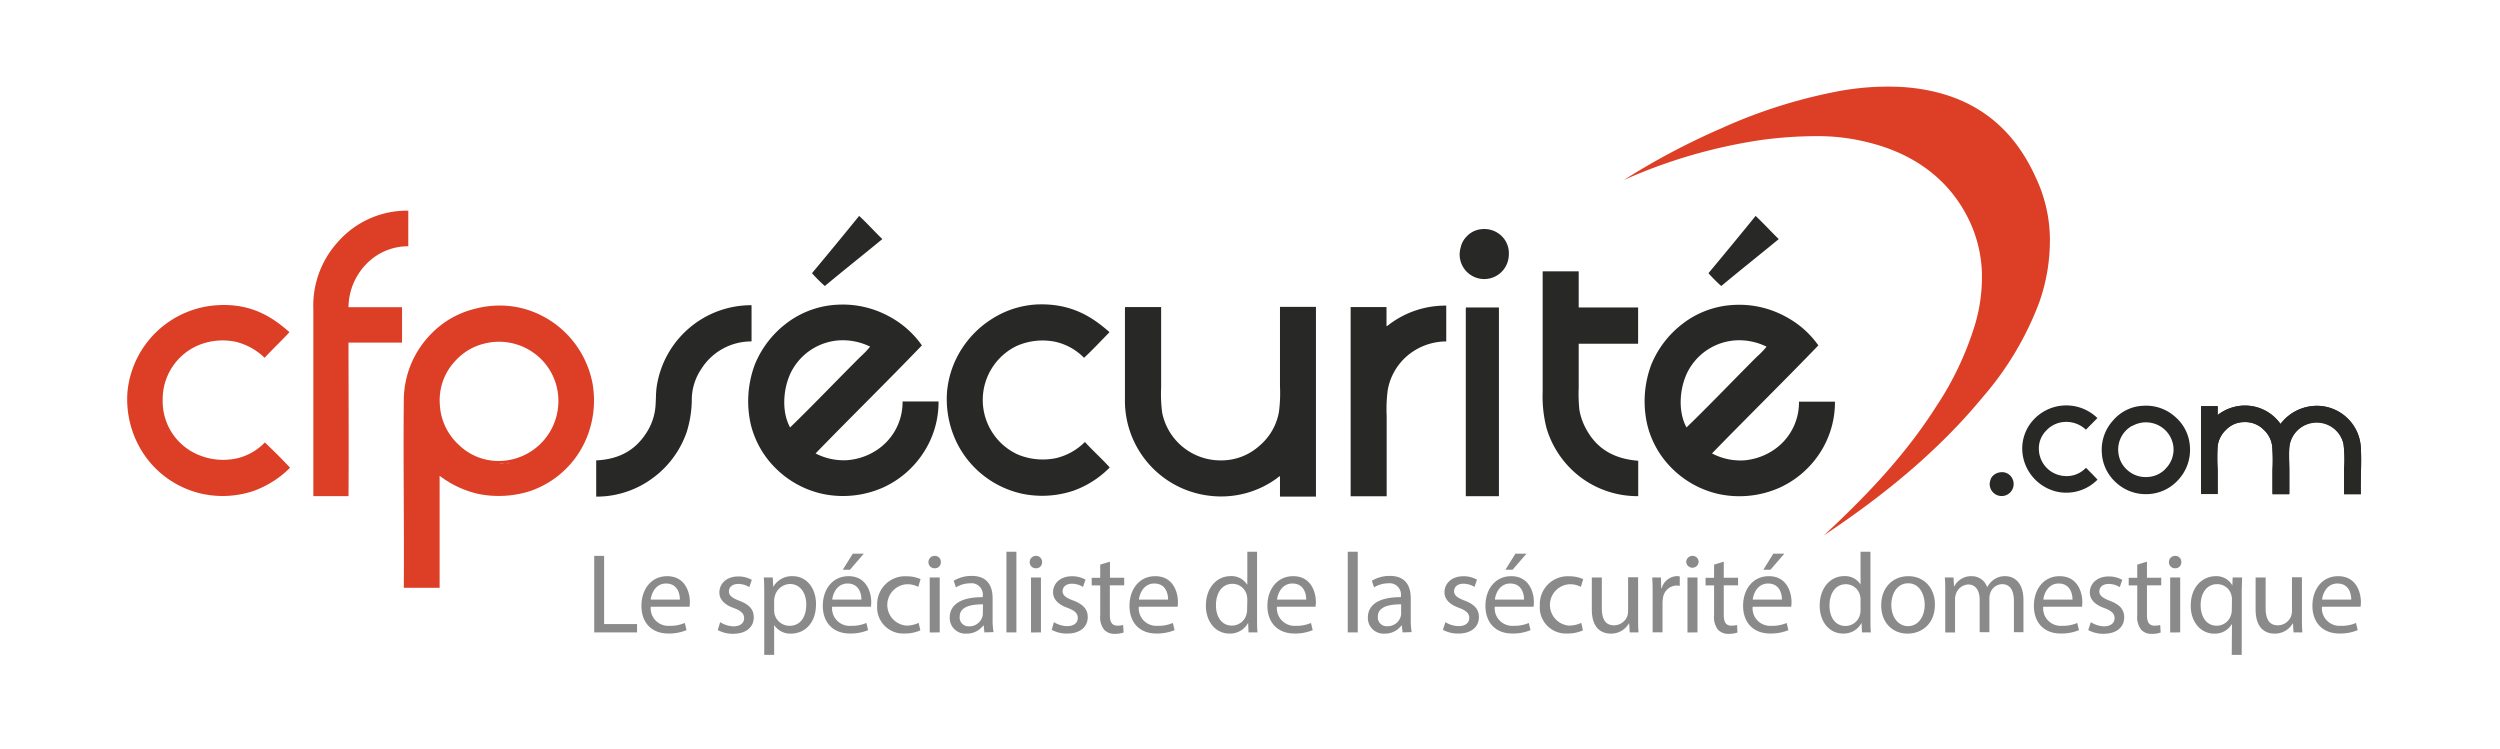 <svg xmlns="http://www.w3.org/2000/svg" id="Calque_1" data-name="Calque 1" viewBox="0 0 467 140">
  <defs>
    <style>
      .cls-1,.cls-2{fill:#dd3e26;fill-rule:evenodd}.cls-2{fill:#282827}
    </style>
  </defs>
  <path d="M303.31 33.64A132.49 132.49 0 0 1 321.48 24a96.58 96.58 0 0 1 21.12-6.8 50.2 50.2 0 0 1 12.87-.94c12.88.91 20.54 7.35 24.86 17a27.21 27.21 0 0 1 2.59 11.37 34.66 34.66 0 0 1-2 11.88A58.12 58.12 0 0 1 370.53 74c-8.42 10.25-18.67 18.57-29.82 26 7.67-7.11 15.1-14.83 20.93-24a58.35 58.35 0 0 0 7.24-15.19 31.21 31.21 0 0 0 1.34-9.81 24.55 24.55 0 0 0-2.05-9.13c-3.37-7.6-9.75-12.78-18.53-15.1a38.47 38.47 0 0 0-9.83-1.34 78.73 78.73 0 0 0-10.46.67 97.81 97.81 0 0 0-26.04 7.54zM76.27 39.35V46a10.84 10.84 0 0 0-7.9 3.38 11.73 11.73 0 0 0-3.27 8h10V64h-10c0 9.44.07 19.11 0 28.68h-6.57V57.8a17.71 17.71 0 0 1 4.72-12.75 17.17 17.17 0 0 1 13.02-5.7z" class="cls-1"/>
  <path d="M164.82 44.66c-3.56 2.94-7.2 5.81-10.74 8.77a27.18 27.18 0 0 1-2.4-2.4q4.44-5.31 8.81-10.7c1.51 1.4 2.86 2.91 4.33 4.33zm167.45 0c-3.56 2.94-7.19 5.81-10.74 8.77a28.49 28.49 0 0 1-2.39-2.4q4.44-5.31 8.81-10.7c1.48 1.4 2.86 2.91 4.32 4.33zm-55.54-1.85a4.65 4.65 0 0 1 4.33 1.93 4.53 4.53 0 0 1 .78 3 4.59 4.59 0 1 1-9-1.46 4.24 4.24 0 0 1 1.22-2.2 4.29 4.29 0 0 1 2.67-1.27zm11.49 7.87h6.68v6.76H306v6.77h-11.1v8.26a28.55 28.55 0 0 0 .12 4 11 11 0 0 0 1 3.15c1.83 3.72 4.86 6.05 10 6.45v6.61a17.67 17.67 0 0 1-11.14-3.82 17.86 17.86 0 0 1-6-8.93 23.92 23.92 0 0 1-.71-6.76V50.79s0-.11.05-.11z" class="cls-2"/>
  <path d="M54.07 62.05c-1.5 1.64-3.14 3.15-4.64 4.79a11.65 11.65 0 0 0-5.43-3 11.84 11.84 0 0 0-7.08.71 10.93 10.93 0 0 0-6.53 10.19A10.81 10.81 0 0 0 37 84.94a11.94 11.94 0 0 0 7.12.71 10.52 10.52 0 0 0 5.35-3c1.62 1.52 3.2 3.1 4.72 4.72a18.6 18.6 0 0 1-6.77 4.32 18.11 18.11 0 0 1-9.67.55 17.71 17.71 0 0 1-12.27-9.87 18.41 18.41 0 0 1-1.66-9.28A17.94 17.94 0 0 1 40.85 57c6.09-.31 10.03 2.21 13.22 5.05z" class="cls-1"/>
  <path d="M172.21 64.52c-6.54 6.8-13.29 13.41-19.86 20.18a11.38 11.38 0 0 0 5.9 1.26 11.53 11.53 0 0 0 5.35-1.77 10.7 10.7 0 0 0 5-9.2h6.72a17.28 17.28 0 0 1-3.15 10.07 17.75 17.75 0 0 1-7.19 6 18.47 18.47 0 0 1-11.21 1.22 17.78 17.78 0 0 1-8.62-4.56 17.27 17.27 0 0 1-4.88-8.34 19.55 19.55 0 0 1 .75-11.33 18.33 18.33 0 0 1 5.7-7.51 17 17 0 0 1 9.72-3.62 18 18 0 0 1 9.56 2.14 17.51 17.51 0 0 1 6.21 5.46zm-15.45-.94a10.85 10.85 0 0 0-8.62 5.27c-1.73 2.86-2.36 7.68-.55 11 4.37-4.24 8.79-8.87 13.14-13.21a17 17 0 0 0 1.81-1.89 11.65 11.65 0 0 0-5.78-1.17zm50.5-1.53c-1.58 1.6-3.11 3.26-4.76 4.79a10.83 10.83 0 0 0-5.39-3 12 12 0 0 0-7.12.75 11.2 11.2 0 0 0 .2 20.34 12.19 12.19 0 0 0 7.16.63 11.33 11.33 0 0 0 5.31-3c1.49 1.64 3.15 3.11 4.64 4.76a18 18 0 0 1-6.72 4.32 18.38 18.38 0 0 1-9.64.59 17.85 17.85 0 0 1-12.31-9.75 18.63 18.63 0 0 1-1.73-9.24 17.72 17.72 0 0 1 2.83-8.19 18.16 18.16 0 0 1 5.54-5.46 17.27 17.27 0 0 1 8.46-2.72c6.36-.24 10.27 2.3 13.53 5.18zm132.41 2.47c-6.55 6.8-13.29 13.41-19.87 20.18a11.41 11.41 0 0 0 5.9 1.3 11.53 11.53 0 0 0 5.35-1.77 10.67 10.67 0 0 0 5-9.2h6.72a17.35 17.35 0 0 1-3.14 10.07 17.78 17.78 0 0 1-7.2 6 18.47 18.47 0 0 1-11.21 1.22 17.78 17.78 0 0 1-8.62-4.56 17.18 17.18 0 0 1-4.87-8.34 19.46 19.46 0 0 1 .74-11.33 18.36 18.36 0 0 1 5.71-7.51 17 17 0 0 1 9.71-3.62 18 18 0 0 1 9.56 2.13 17.55 17.55 0 0 1 6.22 5.43zm-15.46-.94a10.85 10.85 0 0 0-8.62 5.27c-1.73 2.86-2.36 7.68-.55 11 4.38-4.24 8.79-8.87 13.14-13.21a16.1 16.1 0 0 0 1.82-1.88 11.63 11.63 0 0 0-5.79-1.18z" class="cls-2"/>
  <path d="M82.12 88.87v20.93h-6.69c.09-11.8-.12-23.52 0-34.89a17.71 17.71 0 0 1 5-12.43 17 17 0 0 1 8.3-4.8 18.45 18.45 0 0 1 3.89-.59 17.12 17.12 0 0 1 8.81 2 17.75 17.75 0 0 1 5.9 5 18.09 18.09 0 0 1 3.35 7.51 18.42 18.42 0 0 1-.79 9.4A17.53 17.53 0 0 1 99 91.74a19.28 19.28 0 0 1-9.52.55 18.62 18.62 0 0 1-7.36-3.42zM88.22 65a11 11 0 0 0-3.15 2.39 10.68 10.68 0 0 0-2.91 8.15 10.92 10.92 0 0 0 3.54 7.55 10.59 10.59 0 0 0 8.06 3 11.18 11.18 0 0 0 10.54-11.6 11 11 0 0 0-3.46-7.64 11.18 11.18 0 0 0-8.14-3A11.55 11.55 0 0 0 88.22 65zm6.92 21.51h-1a4.72 4.72 0 0 0-.94 0 16.67 16.67 0 0 0 1.94-.04z" class="cls-1"/>
  <path d="M140.39 57.09v6.69a11 11 0 0 0-9.39 5.15 10.31 10.31 0 0 0-1.77 5.47 20.81 20.81 0 0 1-.95 6.29 17.89 17.89 0 0 1-6.09 8.42 17.6 17.6 0 0 1-10.82 3.66V86c4.54-.21 7.38-2.11 9.28-5a10.66 10.66 0 0 0 1.81-5.31c.08-1.14.05-2.27.2-3.38a17.86 17.86 0 0 1 17.7-15.3zm129.77 0v6.69a11.31 11.31 0 0 0-7.31 2.71 10.9 10.9 0 0 0-3.62 6.37 27.23 27.23 0 0 0-.2 4.84v15h-6.73V57.36h6.7v3.54c.11.05.31-.15.47-.27a17.36 17.36 0 0 1 10.69-3.54zm-59.95.27h6.69v15a26.33 26.33 0 0 0 .2 4.76A11.1 11.1 0 0 0 228 86a10.59 10.59 0 0 0 7.24-2.71 10.71 10.71 0 0 0 3.66-6.3 26.7 26.7 0 0 0 .2-4.8V57.32h6.72v35.45h-6.72V89c-.18-.07-.39.21-.59.35a17.62 17.62 0 0 1-12.43 3.27 17.87 17.87 0 0 1-15.94-18.14v-17s.03-.11.07-.12zm63.67.08H280v35.25h-6.19V57.56c.03-.06.03-.11.07-.12zm117.93 20.64c-.72.73-1.45 1.46-2.16 2.19a5.31 5.31 0 0 0-4.13-1.44 5 5 0 0 0-3.29 1.61 4.69 4.69 0 0 0-1.37 3.47 5.11 5.11 0 0 0 4.69 5 4.92 4.92 0 0 0 3.73-1.17 4.94 4.94 0 0 1 .37-.33c.08 0 .45.42.56.53.56.56 1.09 1.09 1.6 1.66a8.17 8.17 0 0 1-7.56 2.25 8.38 8.38 0 0 1-5.64-4.44 8.24 8.24 0 0 1-.84-4.19 8.07 8.07 0 0 1 1.23-3.7 8.33 8.33 0 0 1 12.78-1.44zm8.48-2.28a8.15 8.15 0 0 1 6.12 2.14 7.9 7.9 0 0 1 2.67 5.56 8.19 8.19 0 0 1-2.14 6.09 8 8 0 0 1-5.53 2.7 8.16 8.16 0 0 1-6.12-2.14 8 8 0 0 1-2.67-5.56 8.11 8.11 0 0 1 2.14-6.09 7.77 7.77 0 0 1 5.53-2.7zm-2 3.74a5.05 5.05 0 0 0-2.58 5 5 5 0 0 0 1.77 3.35 5.11 5.11 0 0 0 3.87 1.2 4.89 4.89 0 0 0 3.37-1.74 5.06 5.06 0 0 0 1.28-3.82 5.13 5.13 0 0 0-1.74-3.37 5.19 5.19 0 0 0-5.9-.62zM426 79.2a8.51 8.51 0 0 1 5.45-3.28 8.18 8.18 0 0 1 9.55 7.72c.17 2.69-.07 5.68 0 8.68h-3.12v-4.75a23.91 23.91 0 0 0-.11-4.6 5.13 5.13 0 0 0-5.39-4 5.15 5.15 0 0 0-4.75 4.64c-.11 1.44 0 2.93 0 4.38v4.35h-3.13v-4.57a33 33 0 0 0-.06-4.47 5 5 0 0 0-1.55-3 4.9 4.9 0 0 0-4-1.44 4.72 4.72 0 0 0-3.09 1.44 5.06 5.06 0 0 0-1.55 3 36.63 36.63 0 0 0 0 4.47v4.52h-3.09V75.86h3.09v1.66c.1.06.14-.07.19-.11a8.39 8.39 0 0 1 4.41-1.63A8.11 8.11 0 0 1 426 79.2z" class="cls-2"/>
  <path fill="#282827" d="M419.41 75.76A8.14 8.14 0 0 1 426 79.2a8.51 8.51 0 0 1 5.45-3.28 8.6 8.6 0 0 1 1.32-.11 8.21 8.21 0 0 1 5.31 2 8.1 8.1 0 0 1 2.92 5.83c.17 2.69-.07 5.68 0 8.68h-3.12v-4.75a23.91 23.91 0 0 0-.11-4.6A5.15 5.15 0 0 0 436 80a5 5 0 0 0-3.25-1.13h-.34a5.15 5.15 0 0 0-4.75 4.64c-.11 1.44 0 2.93 0 4.38v4.35h-3.16v-4.47a33 33 0 0 0-.06-4.47 5 5 0 0 0-1.55-3 4.81 4.81 0 0 0-3.55-1.45h-.43a4.72 4.72 0 0 0-3.09 1.44 5.06 5.06 0 0 0-1.55 3 36.63 36.63 0 0 0 0 4.47v4.52h-3.09V75.86h3.09v1.66c.06 0 .1-.09.14-.12a8.39 8.39 0 0 1 4.41-1.63h.59"/>
  <path d="M373.63 88.23a2.13 2.13 0 0 1 2.28 1.18 2.24 2.24 0 1 1-4.24 1 2.9 2.9 0 0 1 .34-1.21 2.25 2.25 0 0 1 1.62-.97z" class="cls-2"/>
  <path fill="#8a8a8a" d="M111 103.84h1.85v12.74H119v1.55h-8zm10.56 9.5a3.28 3.28 0 0 0 3.52 3.56 6.71 6.71 0 0 0 2.84-.53l.32 1.34a8.47 8.47 0 0 1-3.42.63c-3.15 0-5-2.08-5-5.17s1.82-5.54 4.81-5.54c3.35 0 4.24 3 4.24 4.84a7.48 7.48 0 0 1-.06.87zM127 112c0-1.19-.49-3-2.59-3-1.88 0-2.71 1.74-2.86 3zm7.53 4.22a4.93 4.93 0 0 0 2.47.78c1.36 0 2-.68 2-1.52s-.53-1.38-1.91-1.89c-1.85-.66-2.71-1.68-2.71-2.91 0-1.65 1.33-3 3.54-3a5.09 5.09 0 0 1 2.52.64l-.47 1.36a3.92 3.92 0 0 0-2.1-.6c-1.1 0-1.71.64-1.71 1.4s.61 1.23 1.95 1.74c1.78.68 2.69 1.57 2.69 3.1 0 1.8-1.4 3.07-3.84 3.07a5.78 5.78 0 0 1-2.88-.7zm8.23-5c0-1.32 0-2.38-.08-3.35h1.67l.09 1.76a4 4 0 0 1 3.65-2c2.48 0 4.34 2.1 4.34 5.22 0 3.69-2.25 5.51-4.66 5.51a3.58 3.58 0 0 1-3.16-1.61v5.58h-1.85zm1.85 2.73a4.55 4.55 0 0 0 .08.77 2.88 2.88 0 0 0 2.8 2.18c2 0 3.12-1.61 3.12-4 0-2.05-1.08-3.81-3.06-3.81a3 3 0 0 0-2.82 2.31 3.17 3.17 0 0 0-.12.76zm10.83-.61a3.28 3.28 0 0 0 3.56 3.56 6.68 6.68 0 0 0 2.84-.53l.32 1.34a8.45 8.45 0 0 1-3.41.63c-3.16 0-5.05-2.08-5.05-5.17s1.82-5.54 4.81-5.54c3.35 0 4.24 3 4.24 4.84a7.48 7.48 0 0 1-.06.87zm5.47-1.34c0-1.19-.49-3-2.59-3-1.88 0-2.71 1.74-2.86 3zm.45-8.57l-2.59 3h-1.34l1.87-3zm10.56 14.32a7 7 0 0 1-2.95.59 4.87 4.87 0 0 1-5.11-5.24 5.21 5.21 0 0 1 5.51-5.45 6.34 6.34 0 0 1 2.59.53l-.43 1.45a4.23 4.23 0 0 0-2.16-.49 3.87 3.87 0 0 0-.06 7.72 5.35 5.35 0 0 0 2.29-.51zm3.83-12.75a1.1 1.1 0 0 1-1.18 1.15 1.11 1.11 0 0 1-1.13-1.15 1.14 1.14 0 0 1 1.17-1.16 1.1 1.1 0 0 1 1.14 1.16zm-2.08 13.15v-10.28h1.87v10.26zm10.22-.02l-.14-1.29h-.07a3.82 3.82 0 0 1-3.14 1.52 2.92 2.92 0 0 1-3.13-3c0-2.48 2.2-3.83 6.17-3.81v-.21a2.12 2.12 0 0 0-2.34-2.38 5.17 5.17 0 0 0-2.67.76l-.42-1.23a6.39 6.39 0 0 1 3.37-.91c3.14 0 3.9 2.14 3.9 4.2v3.84a14.18 14.18 0 0 0 .17 2.46zm-.27-5.24c-2 0-4.35.32-4.35 2.31A1.65 1.65 0 0 0 181 117a2.54 2.54 0 0 0 2.48-1.71 1.81 1.81 0 0 0 .11-.6zm4.38-9.82h1.86v15.06H188zm6.66 1.93a1.09 1.09 0 0 1-1.18 1.15 1.11 1.11 0 0 1-1.13-1.15 1.14 1.14 0 0 1 1.17-1.16 1.1 1.1 0 0 1 1.14 1.16zm-2.07 13.15v-10.28h1.86v10.26zm4.28-1.93a4.9 4.9 0 0 0 2.46.74c1.36 0 2-.68 2-1.52s-.53-1.38-1.91-1.89c-1.84-.66-2.71-1.68-2.71-2.91 0-1.65 1.34-3 3.54-3a5.09 5.09 0 0 1 2.52.64l-.46 1.36a4 4 0 0 0-2.1-.6c-1.1 0-1.72.64-1.72 1.4s.62 1.23 2 1.74c1.78.68 2.7 1.57 2.7 3.1 0 1.8-1.4 3.07-3.84 3.07a5.79 5.79 0 0 1-2.89-.7zm10.47-11.3v3H210v1.42h-2.68v5.53c0 1.27.36 2 1.4 2a4.34 4.34 0 0 0 1.08-.12l.09 1.4a4.53 4.53 0 0 1-1.65.25 2.6 2.6 0 0 1-2-.78 3.82 3.82 0 0 1-.72-2.68v-5.59h-1.59v-1.42h1.59v-2.46zm5.39 8.42a3.28 3.28 0 0 0 3.52 3.56 6.71 6.71 0 0 0 2.84-.53l.32 1.34a8.47 8.47 0 0 1-3.42.63c-3.15 0-5-2.08-5-5.17s1.82-5.54 4.81-5.54c3.35 0 4.24 3 4.24 4.84a7.48 7.48 0 0 1-.06.87zm5.47-1.34c0-1.19-.49-3-2.59-3-1.88 0-2.71 1.74-2.86 3zm16.62-8.93v12.41c0 .91 0 2 .09 2.65h-1.68l-.08-1.78a3.82 3.82 0 0 1-3.5 2c-2.48 0-4.39-2.1-4.39-5.21 0-3.42 2.1-5.52 4.6-5.52a3.43 3.43 0 0 1 3.09 1.57h.05v-6.13zM233 112a3.46 3.46 0 0 0-.09-.78 2.73 2.73 0 0 0-2.69-2.16c-1.93 0-3.08 1.69-3.08 4 0 2.08 1 3.8 3 3.8a2.8 2.8 0 0 0 2.73-2.23 3.38 3.38 0 0 0 .09-.8zm5.53 1.34a3.29 3.29 0 0 0 3.52 3.56 6.68 6.68 0 0 0 2.84-.53l.32 1.34a8.45 8.45 0 0 1-3.41.63c-3.16 0-5.05-2.08-5.05-5.17s1.83-5.54 4.82-5.54c3.34 0 4.24 3 4.24 4.84a7 7 0 0 1-.07.87zM244 112c0-1.19-.48-3-2.58-3-1.89 0-2.72 1.74-2.87 3zm7.76-8.93h1.87v15.06h-1.87zM262 118.13l-.14-1.29h-.07a3.82 3.82 0 0 1-3.14 1.52 2.92 2.92 0 0 1-3.13-3c0-2.48 2.2-3.83 6.17-3.81v-.21a2.12 2.12 0 0 0-2.34-2.38 5.17 5.17 0 0 0-2.67.76l-.42-1.23a6.39 6.39 0 0 1 3.37-.91c3.14 0 3.9 2.14 3.9 4.2v3.84a14.18 14.18 0 0 0 .17 2.46zm-.27-5.24c-2 0-4.35.32-4.35 2.31a1.65 1.65 0 0 0 1.76 1.78 2.54 2.54 0 0 0 2.48-1.71 1.81 1.81 0 0 0 .11-.6zm8.27 3.33a4.93 4.93 0 0 0 2.46.74c1.36 0 2-.68 2-1.52s-.53-1.38-1.91-1.89c-1.85-.66-2.72-1.68-2.72-2.91 0-1.65 1.34-3 3.55-3a5.12 5.12 0 0 1 2.52.64l-.47 1.36a3.92 3.92 0 0 0-2.1-.6c-1.1 0-1.71.64-1.71 1.4s.61 1.23 1.95 1.74c1.78.68 2.69 1.57 2.69 3.1 0 1.8-1.4 3.07-3.84 3.07a5.78 5.78 0 0 1-2.88-.7zm9.22-2.88a3.28 3.28 0 0 0 3.52 3.56 6.68 6.68 0 0 0 2.84-.53l.32 1.34a8.47 8.47 0 0 1-3.42.63c-3.15 0-5-2.08-5-5.17s1.82-5.54 4.81-5.54c3.35 0 4.24 3 4.24 4.84a7.48 7.48 0 0 1-.06.87zm5.47-1.34c0-1.19-.49-3-2.59-3-1.88 0-2.71 1.74-2.86 3zm.45-8.57l-2.59 3h-1.34l1.87-3zm10.55 14.32a6.92 6.92 0 0 1-2.94.59 4.87 4.87 0 0 1-5.11-5.24 5.21 5.21 0 0 1 5.51-5.45 6.34 6.34 0 0 1 2.59.53l-.43 1.45a4.23 4.23 0 0 0-2.16-.49 3.87 3.87 0 0 0-.06 7.72 5.35 5.35 0 0 0 2.29-.51zm10.31-2.42c0 1.06 0 2 .09 2.8h-1.66l-.1-1.68h-.05a3.83 3.83 0 0 1-3.39 1.91c-1.61 0-3.54-.89-3.54-4.49v-6h1.87v5.68c0 2 .59 3.26 2.29 3.26a2.69 2.69 0 0 0 2.46-1.69 2.93 2.93 0 0 0 .16-1v-6.29H306zm2.71-4.26c0-1.21 0-2.25-.08-3.2h1.63l.06 2h.09a3.07 3.07 0 0 1 2.84-2.25 1.74 1.74 0 0 1 .53.07v1.76a2.41 2.41 0 0 0-.64-.07 2.63 2.63 0 0 0-2.5 2.4 5.49 5.49 0 0 0-.08.87v5.47h-1.85zm8.59-6.07a1.16 1.16 0 0 1-2.31 0 1.14 1.14 0 0 1 1.16-1.16 1.11 1.11 0 0 1 1.15 1.16zm-2.08 13.15v-10.28h1.87v10.26zm6.78-13.23v3h2.67v1.42H322v5.53c0 1.27.36 2 1.4 2a4.47 4.47 0 0 0 1.08-.12l.08 1.4a4.53 4.53 0 0 1-1.65.25 2.6 2.6 0 0 1-2-.78 3.82 3.82 0 0 1-.72-2.68v-5.59h-1.59v-1.42h1.59v-2.46zm5.39 8.42a3.28 3.28 0 0 0 3.52 3.56 6.68 6.68 0 0 0 2.84-.53l.32 1.34a8.45 8.45 0 0 1-3.41.63c-3.16 0-5.05-2.08-5.05-5.17s1.82-5.54 4.81-5.54c3.35 0 4.24 3 4.24 4.84a7.48 7.48 0 0 1-.06.87zm5.47-1.34c0-1.19-.49-3-2.58-3-1.89 0-2.72 1.74-2.87 3zm.45-8.57l-2.59 3h-1.33l1.86-3zm16.09-.36v12.41c0 .91 0 2 .08 2.65h-1.66l-.08-1.78a3.77 3.77 0 0 1-3.47 2c-2.46 0-4.35-2.1-4.35-5.21 0-3.42 2.08-5.52 4.56-5.52a3.4 3.4 0 0 1 3.07 1.57v-6.13zm-1.85 9a3.44 3.44 0 0 0-.08-.78 2.73 2.73 0 0 0-2.67-2.16c-1.91 0-3.05 1.69-3.05 4 0 2.08 1 3.8 3 3.8a2.79 2.79 0 0 0 2.72-2.23 3.39 3.39 0 0 0 .08-.8zm13.89.84c0 3.8-2.63 5.45-5.11 5.45-2.77 0-4.92-2-4.92-5.28 0-3.43 2.25-5.45 5.09-5.45s4.94 2.14 4.94 5.28zm-8.14.11c0 2.25 1.29 3.94 3.12 3.94s3.11-1.67 3.11-4c0-1.74-.86-4-3.07-4s-3.16 2.11-3.16 4.04zm10.07-2.38c0-1.06 0-1.93-.08-2.77h1.63l.08 1.65h.07a3.52 3.52 0 0 1 3.22-1.89 3 3 0 0 1 2.91 2.06 4.36 4.36 0 0 1 1.14-1.34 3.56 3.56 0 0 1 2.27-.72c1.36 0 3.37.89 3.37 4.46v6h-1.78v-5.81c0-2-.72-3.16-2.23-3.16a2.4 2.4 0 0 0-2.2 1.7 2.88 2.88 0 0 0-.15.93v6.34h-1.82V112c0-1.63-.72-2.82-2.15-2.82a2.55 2.55 0 0 0-2.31 1.87 2.67 2.67 0 0 0-.14.91v6.19h-1.83zm18.3 2.7a3.28 3.28 0 0 0 3.52 3.56 6.68 6.68 0 0 0 2.84-.53l.32 1.34a8.47 8.47 0 0 1-3.42.63c-3.15 0-5-2.08-5-5.17s1.82-5.54 4.81-5.54c3.35 0 4.24 3 4.24 4.84a7.48 7.48 0 0 1-.06.87zm5.47-1.34c0-1.19-.49-3-2.59-3-1.88 0-2.71 1.74-2.86 3zm3.43 4.22a4.93 4.93 0 0 0 2.43.78c1.36 0 2-.68 2-1.52s-.53-1.38-1.91-1.89c-1.85-.66-2.71-1.68-2.71-2.91 0-1.65 1.33-3 3.54-3a5.12 5.12 0 0 1 2.52.64l-.47 1.36a3.92 3.92 0 0 0-2.1-.6c-1.1 0-1.71.64-1.71 1.4s.61 1.23 1.95 1.74c1.78.68 2.69 1.57 2.69 3.1 0 1.8-1.4 3.07-3.84 3.07a5.78 5.78 0 0 1-2.88-.7zm10.48-11.3v3h2.67v1.42h-2.67v5.53c0 1.27.36 2 1.4 2a4.34 4.34 0 0 0 1.08-.12l.08 1.4a4.53 4.53 0 0 1-1.65.25 2.56 2.56 0 0 1-2-.78 3.82 3.82 0 0 1-.72-2.68v-5.59h-1.6v-1.42h1.6v-2.46zm6.42.08a1.1 1.1 0 0 1-1.18 1.15 1.11 1.11 0 0 1-1.13-1.15 1.14 1.14 0 0 1 1.17-1.16 1.1 1.1 0 0 1 1.14 1.16zm-2.08 13.15v-10.28h1.87v10.26zm11.54-1.61a3.65 3.65 0 0 1-3.35 1.82c-2.4 0-4.35-2.08-4.35-5.19 0-3.84 2.48-5.54 4.64-5.54a3.39 3.39 0 0 1 3.16 1.78H417l.06-1.54h1.76c0 .87-.07 1.76-.07 2.82v11.64h-1.86zm0-4.52a2.87 2.87 0 0 0-.09-.78 2.71 2.71 0 0 0-2.67-2.12c-1.93 0-3.09 1.63-3.09 3.94 0 2 1 3.82 3 3.82a2.77 2.77 0 0 0 2.67-2 2.91 2.91 0 0 0 .15-.89zm13.07 3.31c0 1.06 0 2 .09 2.8h-1.66l-.1-1.68h-.05a3.83 3.83 0 0 1-3.39 1.91c-1.61 0-3.54-.89-3.54-4.49v-6h1.87v5.68c0 2 .59 3.26 2.29 3.26a2.69 2.69 0 0 0 2.46-1.69 2.93 2.93 0 0 0 .17-1v-6.29H430zm3.74-1.99a3.29 3.29 0 0 0 3.52 3.56 6.68 6.68 0 0 0 2.84-.53l.32 1.34a8.45 8.45 0 0 1-3.41.63c-3.16 0-5.05-2.08-5.05-5.17s1.82-5.54 4.81-5.54c3.36 0 4.25 3 4.25 4.84a7 7 0 0 1-.07.87zm5.47-1.34c0-1.19-.48-3-2.58-3-1.89 0-2.72 1.74-2.87 3z"/>
</svg>
